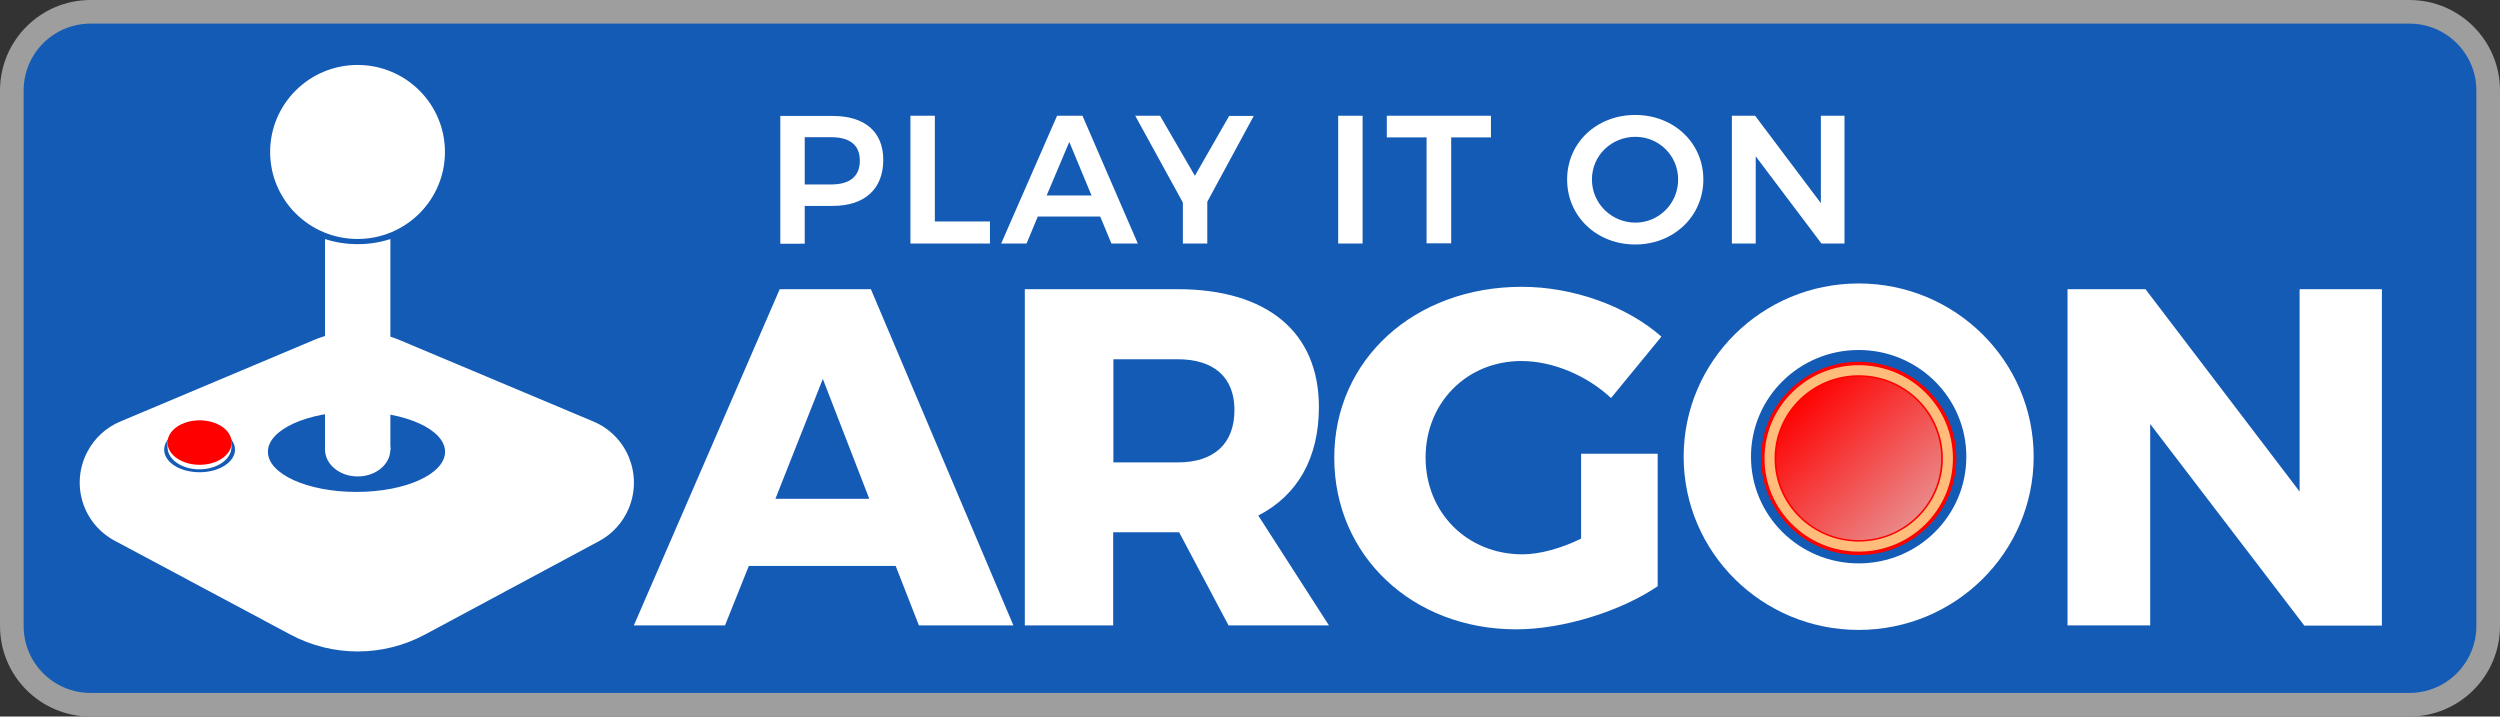 <?xml version="1.0" encoding="utf-8"?>
<!-- Generator: Adobe Illustrator 26.2.1, SVG Export Plug-In . SVG Version: 6.00 Build 0)  -->
<svg version="1.1" id="Layer_1" xmlns="http://www.w3.org/2000/svg" xmlns:xlink="http://www.w3.org/1999/xlink" x="0px" y="0px"
	 viewBox="0 0 1270 364" style="enable-background:new 0 0 1270 364;" xml:space="preserve">
<rect x="0" y="0" width="1270" height="364" fill="#333333" stroke="none"/>
<style type="text/css">
	.st0{fill-rule:evenodd;clip-rule:evenodd;fill:#145BB6;stroke:#9E9E9E;stroke-width:12;}
	.st1{fill-rule:evenodd;clip-rule:evenodd;fill:#FFFFFF;}
	.st2{fill-rule:evenodd;clip-rule:evenodd;fill:#FF0000;}
	.st3{fill:#FFFFFF;}
	.st4{fill:none;stroke:#FFBC7B;stroke-width:5.103;}
	.st5{fill-rule:evenodd;clip-rule:evenodd;fill:url(#Oval_00000098214991753486429750000001227888895377604252_);}
</style>
<g id="BadgeBorder-MBLU-WStick-PIOA">
	<path id="Rectangle" class="st0" d="M46,6h1178c22.1,0,40,17.9,40,40v272c0,22.1-17.9,40-40,40H46c-22.1,0-40-17.9-40-40V46
		C6,23.9,23.9,6,46,6z"/>
	<g id="Joystick-2.0-V03" transform="translate(40.49, 33)">
		<path id="Combined-Shape" class="st1" d="M162.4,139.7l98.5,41.4c17.2,7.2,25.2,27,18,44.2c-3,7.1-8.3,13-15.1,16.6l-88.3,47.4
			c-21.4,11.5-47,11.5-68.4,0.1l-89.1-47.6C1.4,233.1-4.8,212.7,4,196.3c3.6-6.8,9.5-12.2,16.7-15.2l98.1-41.3
			C132.7,133.9,148.4,133.9,162.4,139.7z M140.6,176.1c-24.8,0-45,9.1-45,20.4c0,11.3,20.1,20.4,45,20.4s45-9.1,45-20.4
			C185.6,185.2,165.4,176.1,140.6,176.1z M60.9,183.9c-9.9,0-18,5.2-18,11.5c0,6.4,8,11.5,18,11.5s18-5.2,18-11.5
			C78.9,189,70.8,183.9,60.9,183.9z"/>
		<g id="Stick" transform="translate(96.743, 0)">
			<ellipse id="Oval" class="st1" cx="44.4" cy="44.2" rx="44.4" ry="44.2"/>
			<g id="Handle" transform="translate(27.878, 88.435)">
				
					<ellipse id="Oval_00000152957911675476880740000000205390017080930748_" class="st1" cx="16.6" cy="106.9" rx="16.6" ry="13.7"/>
				<path id="Combined-Shape_00000170988843534402216170000017715596665525555386_" class="st1" d="M33.2,0l0,107.1H0L0,0
					c5.2,1.7,10.8,2.6,16.6,2.6C22.4,2.6,28,1.7,33.2,0z"/>
			</g>
		</g>
		<g id="Red-Button" transform="translate(44.602, 180.521)">
			<path id="Combined-Shape_00000116935589238949681780000006403685734606517662_" class="st1" d="M32.5,10.7l0,2.8l0,0.3
				c-0.2,6.1-7.4,11.1-16.3,11.1S0.2,20,0,13.8l0-0.3v-2.8H32.5z"/>
			<ellipse id="Oval_00000171687432003485696920000005830771872759080086_" class="st2" cx="16.3" cy="11.3" rx="16.3" ry="11.3"/>
		</g>
	</g>
	<g id="ArgonLogo03-WHT" transform="translate(322, 144)">
		<path id="ARGON" class="st3" d="M46.3,173.7l12.1-30.2h74.6l11.8,30.2h48L120.4,2.9H74.1L0,173.7H46.3z M119.6,109.4H71.9L96,48.5
			L119.6,109.4z M243.5,173.7v-47.3H277l25.1,47.3h51l-35.9-55.8c19.9-10.2,30.8-29.2,30.8-55.1c0-38-26.1-59.9-71.9-59.9h-77.5
			v170.8H243.5z M276.3,90.9h-32.7V38.5h32.7c18.2,0,28.8,9,28.8,25.8C305.1,81.6,294.5,90.9,276.3,90.9z M448.2,175.7
			c24.1,0,53.4-9.3,71.9-21.9V86.5h-38.9v43.1c-10.3,5.1-21.2,8-29.8,8c-28.1,0-49.2-21.2-49.2-49.2c0-27.8,20.9-49,48.7-49
			c15.8,0,33.2,7.3,45.5,18.8L522,27c-17.7-15.6-45-25.3-70.9-25.3c-54.6,0-95.3,37-95.3,86.8S395.5,175.7,448.2,175.7z
			 M770.3,173.7V71.4l78.3,102.4H888V2.9h-41.8v102.8L767.9,2.9h-39.6v170.8H770.3z"/>
		<path id="Combined-Shape_00000047770241495426563780000005042988915251299464_" class="st1" d="M622.2,0c49.1,0,88.9,39.4,88.9,88
			s-39.8,88-88.9,88s-88.9-39.4-88.9-88S573.1,0,622.2,0z M622.2,33.8c-30.2,0-54.7,24.2-54.7,54.2s24.5,54.2,54.7,54.2
			s54.7-24.2,54.7-54.2S652.4,33.8,622.2,33.8z"/>
		<g id="FireButton" transform="translate(572.628, 39.769)">
			<ellipse id="Oval_00000116201628332938413640000003041128286219585410_" class="st2" cx="49.6" cy="49.1" rx="49.6" ry="49.1"/>
			<ellipse id="Oval_00000053523399053733910520000018254009169024965029_" class="st4" cx="49.6" cy="49.1" rx="45.3" ry="44.8"/>
			
				<linearGradient id="Oval_00000051365569737544904000000007877076937328628608_" gradientUnits="userSpaceOnUse" x1="-569.424" y1="392.538" x2="-568.566" y2="391.662" gradientTransform="matrix(83.757 0 0 -82.923 47712.215 32568.369)">
				<stop  offset="0" style="stop-color:#FF0000"/>
				<stop  offset="1" style="stop-color:#E6A3A3"/>
			</linearGradient>
			
				<ellipse id="Oval_00000180332885652552475080000004096534548321962113_" style="fill-rule:evenodd;clip-rule:evenodd;fill:url(#Oval_00000051365569737544904000000007877076937328628608_);" cx="49.6" cy="49.1" rx="41.9" ry="41.5"/>
		</g>
	</g>
	<path id="PLAYITON" class="st3" d="M408.8,123.7v-19.1h14.2c16.3,0,25.7-8.6,25.7-23.4c0-14.3-9.4-22.3-25.7-22.3h-26.6v64.9H408.8
		z M422.3,93.7h-13.5v-24h13.5c9.3,0,14.5,3.9,14.5,11.9C436.8,89.7,431.6,93.7,422.3,93.7z M502.9,123.7v-11.2h-28V58.8h-12.4v64.9
		H502.9z M521.5,123.7l5.7-13.7h31.7l5.7,13.7H578l-28.1-64.9H537l-28.4,64.9H521.5z M554.5,99.3h-22.8l11.5-27.2L554.5,99.3z
		 M613.3,123.7v-21.2l23.6-43.6h-12.5L607,89.3l-17.7-30.5h-12.6l24.2,44.1v20.8H613.3z M692.2,123.7V58.8h-12.4v64.9H692.2z
		 M737.2,123.7V69.8h20.2v-11h-52.9v11h20.2v53.8H737.2z M830.7,124.2c19.6,0,34.6-14.4,34.6-33s-15-32.8-34.6-32.8
		c-19.6,0-34.6,14.1-34.6,32.8C796.1,109.9,811.1,124.2,830.7,124.2z M830.8,113.1c-12,0-22.1-9.6-22.1-21.9s10-21.7,22.1-21.7
		c11.9,0,21.7,9.5,21.7,21.7S842.7,113.1,830.8,113.1z M891.9,123.7V79.4l33.4,44.3H937V58.8h-12v44.4l-33.4-44.4h-11.8v64.9H891.9z
		"/>
</g>
</svg>
